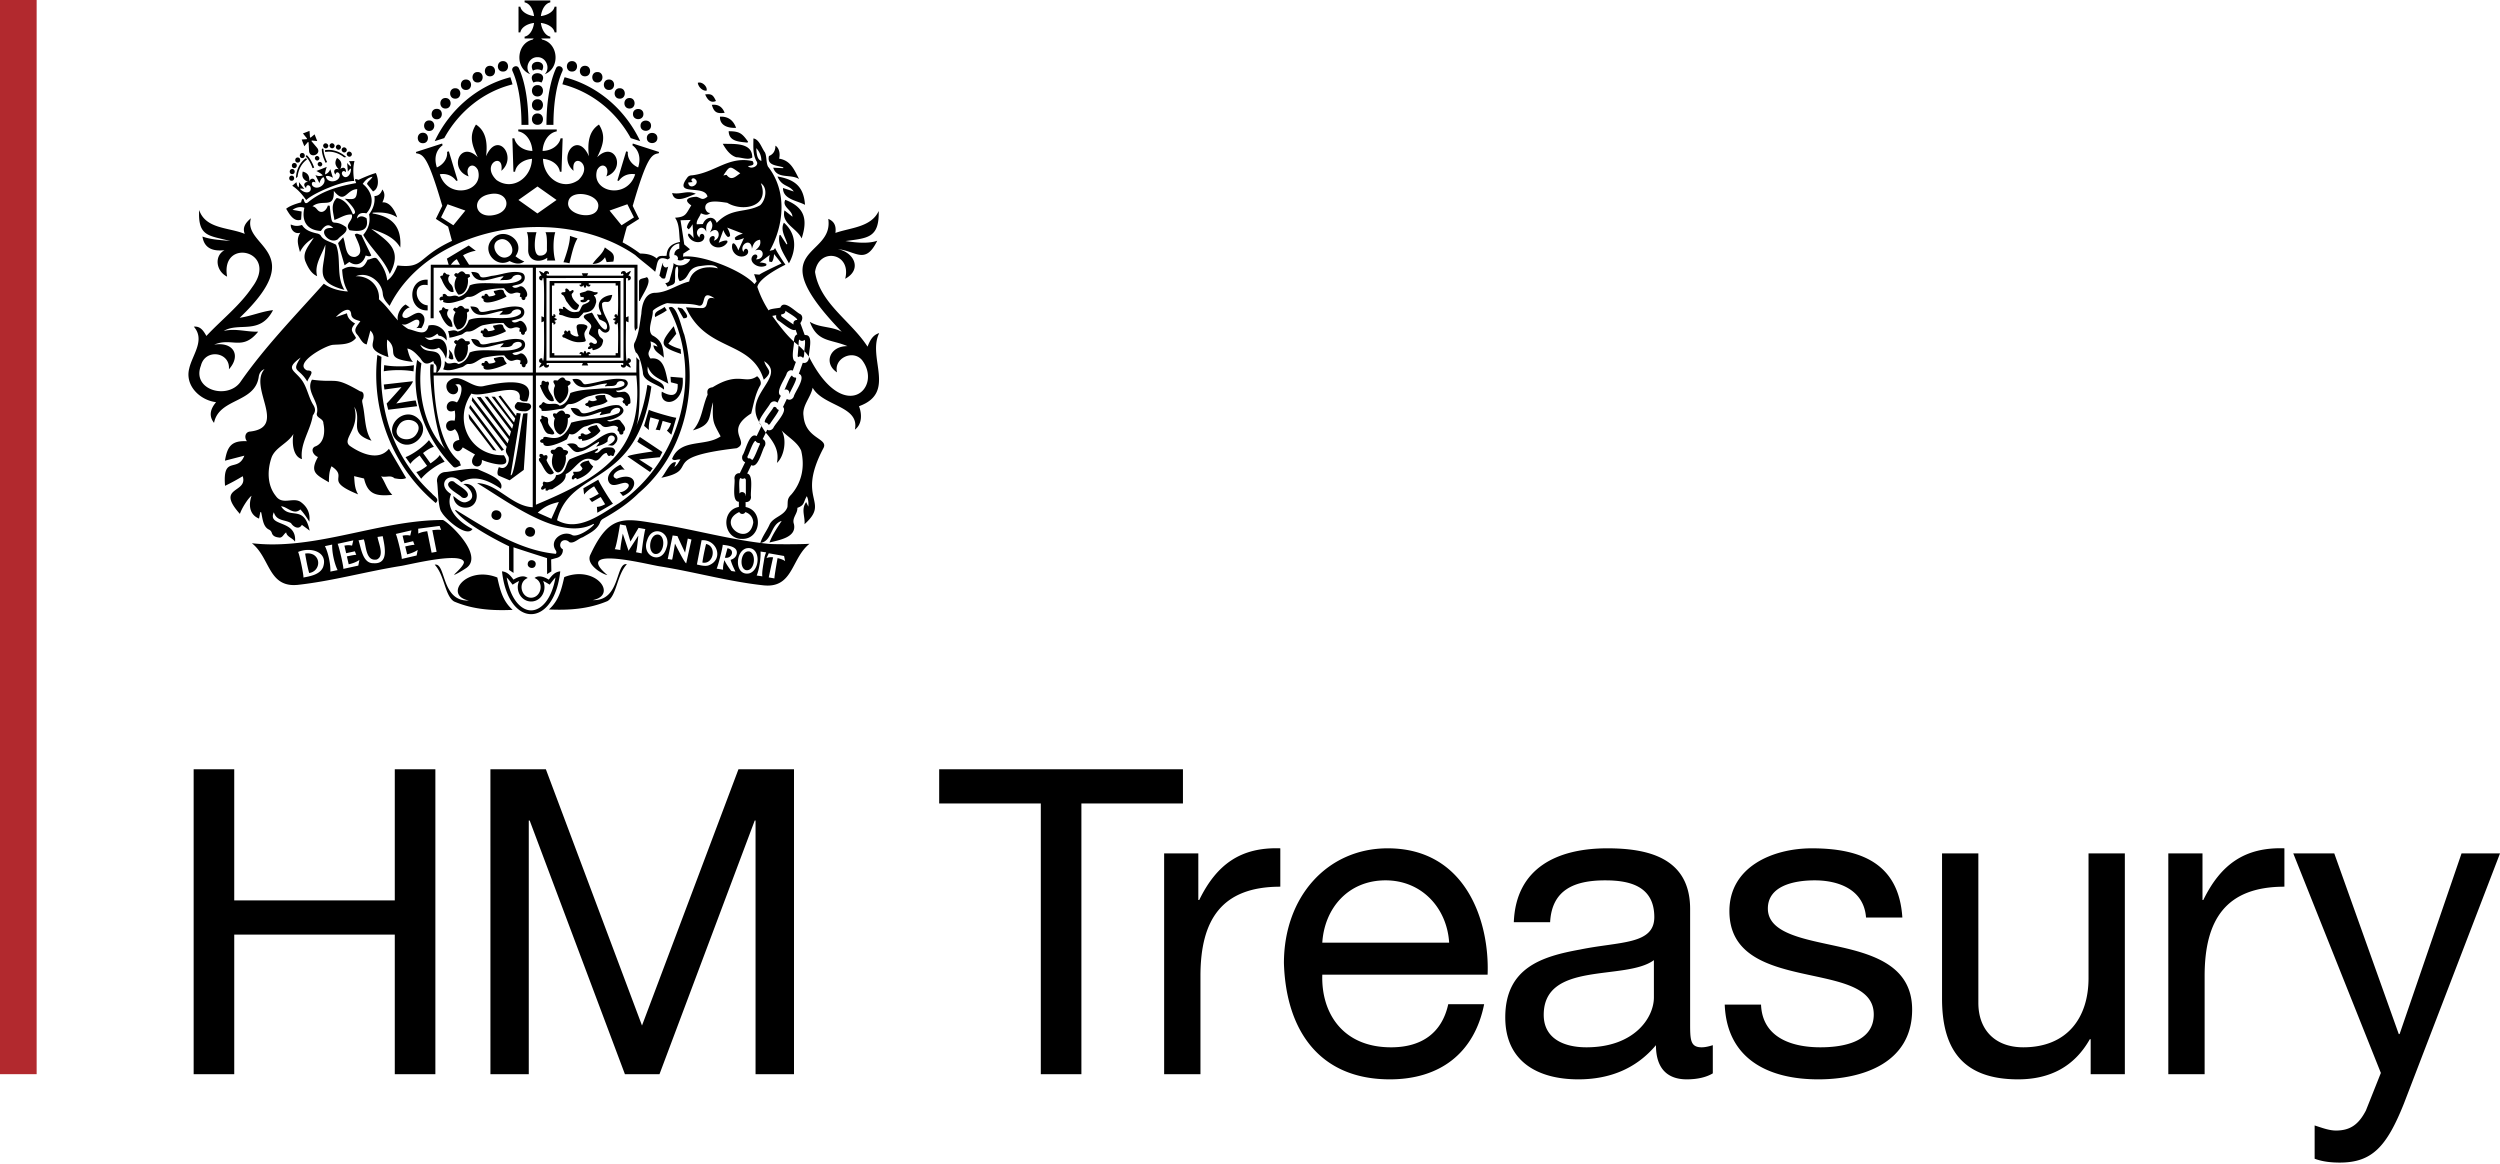 <svg xmlns="http://www.w3.org/2000/svg" width="350" height="163">
  <path fill="#b2292e" d="M0 150.384h5.13V0H0zm0 0"/>
  <path d="M336.542 154.514c-2.393 5.97-4.417 8.247-8.96 8.247-1.197 0-2.393-.115-3.532-.54v-4.659c.955.3 1.979.713 2.99.713 2.094 0 3.222-.954 4.188-2.806l2.093-5.257-12.262-30.735h5.74l9.03 25.294h.115l8.673-25.294H350zm-32.978-35.037h4.785V126h.115c2.45-5.027 5.855-7.42 11.353-7.235v5.372c-8.178 0-11.169 4.612-11.169 12.503v13.745h-5.084zm-6.085 30.907h-4.785v-4.9h-.115c-2.162 3.83-5.567 5.625-10.053 5.625-8.121 0-10.64-4.67-10.64-11.307v-20.325h5.084V140.4c0 3.83 2.393 6.223 6.28 6.223 6.154 0 9.145-4.13 9.145-9.685v-17.46h5.084zm-50.933-9.742c.172 4.543 4.175 5.981 8.305 5.981 3.163 0 7.476-.725 7.476-4.6 0-7.96-20.21-2.577-20.21-14.471 0-6.223 6.097-8.788 11.537-8.788 6.936 0 12.193 2.15 12.676 9.685h-5.084c-.299-3.945-3.888-5.2-7.177-5.2-3.049 0-6.568.83-6.568 3.946 0 3.578 5.383 4.302 10.099 5.372 5.084 1.139 10.1 2.876 10.1 8.788 0 7.42-6.868 9.754-13.148 9.754-6.936 0-12.791-2.818-13.09-10.467zm-15-6.223c-3.945 2.933-15.424.069-15.424 7.66 0 3.348 2.864 4.544 5.97 4.544 6.705 0 9.455-4.13 9.455-6.993zm8.248 15.85c-.897.541-2.151.84-3.646.84-2.635 0-4.314-1.438-4.314-4.785-2.807 3.347-6.568 4.785-10.87 4.785-5.625 0-10.226-2.461-10.226-8.673 0-6.993 5.2-8.546 10.468-9.5 5.555-1.14 10.398-.657 10.398-4.544 0-4.486-3.715-5.142-6.878-5.142-4.302 0-7.466 1.311-7.707 5.855h-5.084c.299-7.65 6.154-10.341 13.09-10.341 5.555 0 11.594 1.254 11.594 8.489v15.896c0 2.393 0 3.474 1.622 3.474.472 0 1.012-.126 1.553-.299zm-36.912-18.3c-.299-4.843-3.83-8.72-8.903-8.72-5.268 0-8.558 3.946-8.857 8.72zm4.9 8.615c-1.369 6.867-6.211 10.525-13.205 10.525-9.869 0-14.539-6.878-14.827-16.264 0-9.33 6.097-16.081 14.528-16.081 10.94 0 14.286 10.226 13.987 17.69h-23.143c-.172 5.384 2.876 10.17 9.628 10.17 4.244 0 7.12-1.98 8.006-6.04zm-44.802-21.107h4.785V126h.126c2.45-5.027 5.855-7.42 11.353-7.235v5.372c-8.19 0-11.18 4.612-11.18 12.503v13.745h-5.084zm-17.266-6.993h-14.228v-4.786h34.128v4.786h-14.217v37.9h-5.683zm-77.055-4.786h7.764l13.458 35.877 13.504-35.877h7.776v42.686h-5.383v-35.508h-.116l-13.331 35.508h-4.843l-13.331-35.508h-.127v35.508H68.66zm-41.547 0h5.682v18.359H55.27v-18.359h5.682v42.686H55.27v-19.542H32.794v19.542h-5.682zm81.748-29.561s-.471 2.622-.437 2.841l-.794-.138c-.011.011.484-2.3.61-2.807a1.724 1.724 0 0 0-.92.092v-.011l.31-.656 2.14.38.15.724c-.185-.172-.76-.368-1.059-.425m-1.875.15c-.08.598-.356 1.828-.253 2.403l-.793-.115c.356-.885.586-2.392.54-3.358l.783.115a3.585 3.585 0 0 0-.276.954m-2.105 1.99c-2.025.391-2.025-3.036-.403-3.508 2.036-.426 2.048 3.048.403 3.508m-1.749-2.691c-.103.39-.39.655-.85.793.206.68.321.898.666 1.622v.023l-.54-.08c-.104-.07-.783-1.012-.99-1.53-.115.426-.23.966-.184 1.346l-.908-.15c.172-.253.885-3.048.85-3.336.795.104 2.198.242 1.956 1.312m-3.922 1.564c-.472.173-1.15-.011-1.645-.115l.656-3.405c2.208-.138 3.128 2.715.989 3.52m-3.14-.287c-.242-.046-1.576-2.761-1.576-2.761s-.322 2.105-.403 2.254l-.61-.092.69-3.3.68.091c0 .08 1.058 2.312 1.058 2.312s.345-1.806.38-1.967l.517.138zm-2.772-2.14c-.725 2.45-3.543 1.104-2.704-1.07.714-2.37 3.532-1.115 2.704 1.07m-2.945-2.634c-.115.115-.54 3.094-.518 3.382l-.805-.161c.15-.253.334-2.324.334-2.324l-1.37 2.128-.804-2.404s-.334 1.726-.345 2.29l-.783-.116c.253-.402.737-3.462.737-3.462l.816.15c.024.16.644 2.242.644 2.242s1.082-1.817 1.14-1.91l.954.173zm19.738 2.105c-1 0-1.944-.012-2.415-.046-5.245-.518-10.433-2.013-15.667-2.841-1.518-.242-2.749-.472-3.819-.472-2.22 0-3.738.966-5.52 4.785-.771 1.45 1.794 2.83 2.357 2.887-2.105-1.782-1.369-2.323.288-2.323 2.289 0 6.338 1.024 7.132 1.116 4.796.77 9.65 2.14 14.527 2.657.173.011.334.023.495.023 3.577 0 3.405-3.911 5.866-5.855-.437.046-1.886.069-3.244.069M92.274 74.87c-1.243-.345-1.726 2.232-.68 2.657 1.278.345 1.738-2.22.68-2.657m9.57 1.887-.357 1.322c1.012.184 1.45-1.161.357-1.322m3.128.46c-1.196-.288-1.587 2.197-.586 2.588 1.219.299 1.587-2.174.586-2.588m-6.119-1.059c-.173.668-.437 1.91-.518 2.6 1.565.322 2.048-2.289.518-2.6m-38.327-1.932.599 3.025-.702.127-.61-3.014c-.425.08-.667.08-1.253.334l-.012-.679 3.002-.391.207.575c-.276-.103-1.23.023-1.23.023m-2.198 3.543-2.082.483c.046-.31-.655-3.232-.84-3.497l2.198-.506-.173.736c-.31-.08-.667-.08-1.07.012l.253 1.058 1.22-.288.195.518c-.242-.035-.966.15-1.3.219l.265 1.104c.586-.138 1.08-.345 1.472-.61h.012zM52.29 78.85c-1.518.046-1.737-2.128-2.093-3.198l.736-.138c.357.932.253 3.106 1.817 2.818 1.128-.506.219-2.3.104-3.163l.725-.103c.276 1.438.92 3.934-1.289 3.784m-2.128.334-2.093.46c.046-.322-.633-3.232-.805-3.509l2.197-.483-.173.737c-.31-.081-.667-.081-1.07 0l.242 1.058 1.22-.265.195.506c-.242-.034-.978.15-1.312.207L48.816 79c.599-.127 1.093-.334 1.484-.599l.012.012zm-3.91.84c.046-1.024-.3-2.646-.76-3.566l1.013-.219c-.046 1.035.299 2.657.759 3.577zm-1.024-.622c-.437 1.024-1.737 1.265-2.75 1.45.058-.323-.563-3.302-.747-3.578 1.748-.747 4.256-.023 3.497 2.128M61.976 72.8c-7.96.011-15.885 3.416-23.845 3.416-.955 0-1.91-.058-2.864-.161 2.461 1.944 2.289 5.855 5.877 5.855.15 0 .323-.012.495-.023 4.866-.53 9.72-1.898 14.516-2.657.828-.127 4.797-1.105 7.12-1.105.84 0 1.461.127 1.645.472.253.449-1.323 1.783-1.334 1.84 0 .012 0 .023.024.023.15 0 1.023-.506 1.679-.943 2.6-1.863-2.841-6.717-3.313-6.717m-18.06 4.877c-.333-.184-.724-.253-1.195-.173.103.713.356 2.025.563 2.715 1.323-.184 1.726-1.84.633-2.542m31.367-5.901c.99-.886 1.68-1.196 2.956-1.495-.345.793-.69 1.553-1.046 2.346l-1.91-.851m-.253-19.198h14.056c1.15 10.755-5.153 14.344-14.056 18.082zm20.762-5.751c-.333-.69-1.08-4.59-2.174-3.738 4.981 9.282 1.657 21.486-6.97 27.364-2.53 1.53-5.67 4.072-8.662 2.381C79.92 65.3 89.18 68.486 91.192 54.12c-.241-.115-.333-.196-.563-.23a24.302 24.302 0 0 1-1.553 5.785c.805-2.14.299-8.834.448-9.202-.08-.115-.172-.15-.448-.483.057.805 0 1.093.012 2.163H75.032V37.487h13.791v8.282c0 .046.057.437.092.575.195-.3.207-.288.334-.391V37.06h-28.94l-.024 7.5h.425v-7.074h13.884v14.666h-13.39c-.034.046.013-.23-.034-.184 0-.046-.092.23-.092.184h-.38c0-.679.013-1.105.013-1.128l-.426-.011c-.31 1.104.61 10.306 2.116 11.917-3.025-2.934-3.968-8.133-3.404-12.055 0 0-.288-.207-.598-.495-.944 5.521 1.138 10.962 5.015 14.919.333.357.701-.034 1.115-.138-.08-.092-.264-.23-.39-.403.149.161.287.3.39.403l-.218-.587c-3.037-2.323-3.532-8.96-3.6-11.997h13.883l-.012 18.439c-2.956-.15-4.957-3.347-7.798-3.382 4.094 2.416 11.583 8.27 16.31 5.705.035.046.035.035.07.092-.496.621-2.255 1.795-3.026 1.496-1.3-.771-3.278.632-2.37 2.07.115.173.184.322.058.54-5.119-.482-9.72-3.53-14.033-6.153-.046.046-.035.046-.08.08 1.656 2.232 7.556 5.015 7.556 5.015v3.313l.622.414V76.62c1.552.529 4.693 1.518 4.693 1.518l.011 2.243.599-.391-.035-1.668.84-.23c.517-.15.862-.656.793-1.196-.241-.127-.425-.38-.345-.737.127-.644.909-.667 1.243-.264.632.276 1.265-.495 1.898-.679.885-.529 1.99-1.012 2.404-2.036a.92.92 0 0 1 .425-.54c1.795-1.013 3.543-2.14 5.004-3.612 6.269-5.303 8.454-14.401 6.372-22.2m-13.17 9.26c-.07-.07-.23 0-.253.045.012.334-.345.242-.46.472.069.138.172.253.322.242.195-.023.184.218.356.23.817-.38 1.795-.288 2.496-.932-.253-.219-.322-.53-.38-.851-.47.034-.93-.035-1.345.195-.046.219.104.334.219.518-.346.15-.645.219-.955.08m-.943-10.685c-.622-.035-1.093-.08-.92.655.034.173.103.713.206.84.046.069.035.138-.023.184-.242.138-1.185-.242-1.082-.564 0-.264-.264-.333-.333-.138-.046.08-.115.08-.207-.023-.173-.253-.414.092-.322.276.046.07-.012.161-.092.173-.265.103-.253.46.115.472.782.368 1.472.736 2.381.61l-.012.01c1.001-.08.483-.275.437-.966-.172-.747 1.105-1.242-.15-1.53m1.888-1.403.333.702s.725.322.817.414c.403.3.334 1.116-.023 1.024-.599-.242-.967-1.093-1.37-1.61-.114-.093-.402-.944-.586-.725-2.473.552.449 1.184-.012 2.105-.08.126-.356.77-.241.862.207.253.667.437.92.76.403.39.034.85-.46.483-.288-.207-.621.092-.334.38.024.057-.172.137-.207.16-.287.403.196.38.449.184.15-.08 0 .345.241.276.449-.092 1.15-.322 1.277-1.023.276-.656-.368-.552-.529-1.116-.161-.23-.173-1.081.173-.77.322.413.77.655 1.173.287.368-.357.023-1.196-.161-1.576-.357-.736-.77-1.46-.736-2.347.494-.598 1.08.46 1.426-1.184-1.162.08-2.312.862-1.737 2.174.357.736.276.678-.414.54m-2.541.506c.138-.138.552-.552.61-.644.034-.092.045-.092.344-.115.806-.115 1.22-.448 1.45-1.323.115-.253-.035-.816-.196-.943-.069-.046-.092-.126-.057-.16.15-.024.471-.139.517-.323-.08-.16-.287-.034-.575-.126-.207-.104-.77-.276-1-.15-.15.196-1.105.219-.932.495.034.103.104.345.104.345l.437.046v.322l-.414.08c-.253.38.62.414.85.115.15-.184.392-.207.38-.011-.115.253-.529.38-.77.494-.368.07-.46.783-.737 1.013-.793.15-1.08.138-1.863-.506-.288-.334-.506-.08-.299.172-.138.046-.863-.356-.54.345l.057.058c-.357.517.172.345.471.506.645.253 1.335.448 2.163.31m-2.22-3.186c.241.138.414.84.552.932.276.356.84 1.311 1.392 1.116v-.023c.16-.058.322-.54.322-.61 0-.011-.092-.103-.196-.184-.517-.449-.828-.897-.84-1.311-.023-.127.288-.31.265-.437-.012-.472-.403.057-.552-.023-.08-.138-.38-.53-.564-.334-.103.058.035.334-.057.403-.035.046-.07.057-.184.057-.426-.011-.483.253-.138.414m-15.77 7.833c-.058-.069-.115-.138-.161-.218-.024.195.08.425.046.621a4.154 4.154 0 0 1-.116.54c.253.242.403.265.668.173-.024-.39-.127-.851-.438-1.116m6.12.978c-.046.242.184.357.219.552-.288.184-.599.196-.91.23-.16-.16-.218-.448-.505-.368-.161.046-.07.207-.196.276-.31-.023-.31-.023-.356.288.091.057.195.126.299.172-.242 1.116 2.795-.034 3.243-.368-.15-.253-.333-.425-.39-.713-.127-.483-1.024-.092-1.404-.069m-5.257-1.91c-.483.886-.345 1.692.23 2.428 1.082.046 1.519-1.427 1.346-2.324.115-.069.219-.15.322-.218a2.273 2.273 0 0 0-.08-.322c-.196-.012-.368-.023-.54-.023-.392-.506-.622-.518-1.093-.07-.311-.114-.311-.114-.53.162.08.172.173.287.345.368m8.823 1.323c-.322.149-.736.287-.99-.093.553-.218 1.231-.16 1.611-.678.276-.334.253-1.024-.288-1.208-1.38-.38-2.84.322-4.244.437-2.634.713-.748-.563-2.841-.54.747 2.128 2.99.759 4.543.598-.103.253-.368.345-.471.575.552-.104 1.276.103 1.69-.322.208-.587 1.6-.656 1.266.138-1.312 1.277-5.418.08-7.247.908-.264.829-.759 1.38-1.553 1.61-.655-.402-.954.058-1.599-.126l-.195-.195a.236.236 0 0 1-.057-.035.25.25 0 0 0-.07-.046v.035a2.6 2.6 0 0 1-.23 1.104c.852.334 1.784-.07 2.623-.3.345-.103.54-.448.909-.448.886.07 1.392-.678 2.162-.885.944-.184 1.898-.334 2.853-.311 1.104 1.507 1.311.219 2.3.736-.034.15-.057.288-.091.449.103.034.184.057.253.08-.092.38.46.598.54.127.012-.058-.012-.138.07-.15.586-.322-.323-1.875-.944-1.46m-9.363-3.82c-.035-.39-.127-.85-.437-1.127-.345-.356-.46-.84-.104-1.219-.173-.172-.414-.034-.587-.264-.218-.253-.345.034-.402.299-.621.092-.265.287-.127.62.207.576.943 1.945 1.657 1.692m5.694-.138c-.058.241.172.356.218.552-.288.184-.61.195-.909.23-.16-.161-.23-.449-.517-.368-.161.034-.07.207-.184.276-.322-.023-.322-.023-.368.287.103.058.195.127.299.184-.242 1.105 2.806-.046 3.255-.38-.15-.252-.345-.425-.403-.712-.126-.483-1.023-.092-1.391-.07m-5.269-1.909c-.494.886-.345 1.691.23 2.439 1.082.034 1.519-1.438 1.346-2.335.115-.08.219-.15.322-.23-.023-.115-.057-.207-.08-.322-.196-.012-.38-.012-.54-.023-.392-.495-.633-.506-1.094-.058-.322-.115-.322-.115-.54.161a.74.74 0 0 0 .356.368m8.834 1.312c-.322.149-.747.299-.989-.081.552-.219 1.23-.161 1.599-.679.288-.345.253-1.023-.276-1.207-1.38-.38-2.853.31-4.256.437-2.634.713-.748-.564-2.841-.552.748 2.139 2.99.759 4.543.61-.103.252-.356.344-.471.563.552-.092 1.288.103 1.69-.322.22-.587 1.611-.656 1.278.15-1.312 1.276-5.43.08-7.259.896-.276.84-.759 1.392-1.552 1.622-.564-.345-.863-.069-1.335-.08.024.15.07.299.104.46.046.15.057.31.069.472.552-.058 1.104-.277 1.633-.415.334-.103.54-.448.909-.448.886.069 1.392-.679 2.162-.886.944-.184 1.898-.333 2.865-.31 1.104 1.506 1.3.218 2.289.736-.024.15-.058.287-.08.437.103.046.172.069.252.092-.092.38.46.598.54.126.013-.057-.023-.138.07-.15.586-.321-.322-1.874-.944-1.471m-9.11-4.13c-.034-.38-.126-.84-.437-1.104-.345-.357-.448-.84-.103-1.22-.173-.16-.403-.022-.576-.264-.218-.253-.356.035-.402.3-.621.091-.265.298-.127.62.207.564.932 1.921 1.645 1.668m5.637-.126c-.046.241.184.345.218.54-.276.184-.587.196-.897.242-.161-.161-.23-.46-.506-.368-.161.034-.07.207-.184.264-.322-.023-.322-.023-.368.3.103.045.195.114.287.16-.23 1.116 2.784-.034 3.232-.368-.15-.241-.333-.414-.39-.701-.127-.484-1.013-.092-1.392-.07m-5.223-1.897c-.471.885-.333 1.679.242 2.415 1.058.035 1.495-1.426 1.323-2.312.115-.069.218-.15.333-.218-.034-.115-.057-.219-.092-.322-.195-.012-.368-.023-.54-.023-.38-.495-.621-.507-1.082-.058-.31-.126-.31-.126-.529.161.08.15.184.276.345.357m-2.254 3.232c.138.011.264-.15.402-.012-.011.07-.023.138-.034.219.863.38 1.806-.046 2.657-.276.334-.104.53-.449.909-.437.874.057 1.38-.679 2.128-.886.943-.184 1.886-.334 2.84-.31 1.105 1.495 1.3.218 2.29.724-.035.15-.057.288-.092.449.104.034.184.057.253.08-.092.38.46.598.54.127.012-.058-.023-.138.058-.138.587-.322-.31-1.875-.932-1.461-.31.138-.736.288-.977-.08.54-.23 1.219-.173 1.587-.68.276-.344.253-1.023-.276-1.195-1.38-.392-2.83.31-4.221.437-2.612.701-.748-.564-2.819-.552.748 2.116 2.968.759 4.52.598-.114.253-.367.345-.47.575.54-.115 1.265.092 1.667-.334.219-.575 1.6-.644 1.265.15-1.3 1.265-5.383.08-7.2.897-.265.828-.748 1.38-1.541 1.599-.656-.403-.944.057-1.588-.115-.184-.207-.368-.426-.655-.207.011.08.011.184.011.299-.31-.092-.655.333-.322.529m13.987 16.932c.368.552.46 1.426 1.081 1.737.276 0 .702.253.874-.07-.184-.655-.989-1.035-.874-1.782.035-.173-.034-.345-.172-.495-.31.092-.967-.621-.725.219-.196.069-.31.207-.184.39m1.886-2.875c-.046-.851-1.023-1.392-.724-2.243a.365.365 0 0 0-.104-.472c-.288.08-.288.08-.506-.057-.368-.184-.414.218-.391.483l-.23.115c.253.725 1.012 2.542 1.955 2.174m.012 10.088c-.322-.61-.817-1.174-1.047-1.818.288-.39.161-.897-.368-.575-.126-.264-.322-.31-.563-.241-.07.16-.104.333.08.46.012.011-.012.046-.012.08a.666.666 0 0 0-.16.058c-.139.333.195.529.321.793.357.576.897 1.967 1.749 1.243m3.589-5.153c-.196 0-.242.253-.104.38.138.149.276-.012.437.034 0 .08 0 .16.012.23.84.046 2.128-.713 2.577-1.392-.184-.276-.357-.54-.53-.817-.46.15-.977.138-1.253.552.16.173.31.334.46.506-.3.162-.667.46-1 .185-.139-.127-.518-.07-.426.172.011.035-.012.08-.012.127-.058.011-.104.011-.161.023m1.288 3.416c-.471.115-.932.15-1.22.621.116.161.23.31.346.472-.218.575-.794.471-1.323.494.046.184.08.288.104.403-.219.126-.31.322-.265.61.058.022.139.045.207.068.15-.184.415-.38.472-.034.978-.31 1.84-.909 2.3-1.806-.275-.219-.506-.472-.62-.828m3.576-3.842c-1.575-.53-4.06 2.899-5.107 1.886-.253-.552-1.035-.494-1.53-.333.599.414.92 1.357 1.818 1.047 1.012-.196 1.817-1.013 2.692-1.392.023.299-.276.425-.403.701.598-.184 1.139-.356 1.587-.736-.08-1.656 2.3-.494.024.53.402 0 .679.183.955-.15.529-.46.552-1.139-.035-1.553m-6.315-2.6c-.161-.092-.357-.103-.541-.08-.288-.77-.828-.483-1.254-.023-.644-.253-.552.322-.207.633-.322.782-.103 1.955.736 2.289.875-.369 1.116-1.438 1.07-2.3.276-.047.495-.346.196-.519m-2.278 7.362c.828 1.99 2.082-.54 1.771-1.61.564-.472.415-.748-.287-.806-.242-.517-.76-.575-1.128-.126-.126.161-.322.103-.483.115-.356.173-.16.552.15.644-.173.598-.253 1.196-.024 1.783m.22-11.215c-.276.794.011 1.863.759 2.3.85-.379 1.391-1.495 1.092-2.426.207-.173.46-.254.38-.541-.127-.322-.633-.08-.77-.46-.311-.437-.737-.08-1.001.207-.196.023-.392-.07-.564.023-.196.333.322.54.104.897m7.97 8.477c-1.76-.23-1.495.99-2.357.702.15-.195.586-.299.448-.587-1.288.564-2.657.967-3.945 1.542-.644.701-.437 2.082-1.91 2.208-.057.725-1.07 1.208-1.69.886-.253.242-.138.299-.104.518-.219.195-.506.632-.046.632.15-.034.253-.241.403-.172-.012.092-.012.184-.024.287.115 0 .276.035.322-.011.207-.253.495-.046.725-.242.759-.517 1.84-.989 1.783-2.047 1.334-.587 2.116-2.75 3.853-1.99.863.471 1.104-.932 1.875-.966.218.517.322.471.598.31.483.368.403-.218.598-.494.024-.265-.253-.576-.529-.576m-9.926-5.486c.173.057.115.253.184.356.886.058 1.783-.172 2.669-.287.678 0 .644-.587 1.138-.667 1.185.057 1.921-.99 3.026-1.15.897-.254 2.105-.587 2.887.045.195.207.471.242.759.196.368-.07.817-.15 1.012.287-.057.07-.127.138-.207.23.035.081.08.173.127.265.184-.011.207.138.287.265.104.16.334.16.368-.012.046-.207.265-.103.334-.287.035-.541-.08-1.22-.633-1.496-.264-.241-1.322.265-1.357-.253.794.173 2.312-.851 1.265-1.518-1.76-.414-3.703.437-5.486.644-.702.15-.357-.99-1.91-.69 1.001 2.093 3.163.61 4.843.598 0 .184-.322.172-.242.414.483-.161 1.312.104 1.6-.38.149-.598 1.391-.46 1.023.23-.932.599-2.335.323-3.428.45-1.346.114-2.818.137-4.083.609-.242.793-.598 1.587-1.496 1.783-.632-.622-1.54.103-2.22-.518-.218.046-.264.184-.356.345-.334.127-.437.322-.104.54m9.317 1.669c1.024-.023 3.416-1.162 1.68-2.094-.967-.161-1.945.31-2.876.53-3.762 1.495-1.553-.334-3.9-.139.794 2.002 2.784.966 4.28.506.045.219-.23.276-.196.495.506-.104.989-.207 1.46-.3.208-.988 1.99-.988 1.174-.01-2.06.897-4.498.724-6.649 1.345-1.449 3.773-3.956 1.196-3.922 2.29-.575.045-.564.586.012.54.012 1.104 2.795-.173 3.313-.506.126-.265.241-.506.356-.76.84.415 1.438-.805 2.174-1.023.725-.138 1.68-.863 2.3-.196.69.76 1.726-.402 2.336.368-.23.598.08.334.172.713-.012.334.552.323.564-.011 0-.15.012-.242.16-.3.311-.47-.344-.988-.574-1.38-.506-.494-1.358.438-1.864-.068M46.746 20.647c-.31.345-.828-.16-.506-.483.31-.334.828.161.506.483m-.954 2.036-.207.115c-.196-.414-.53-1.196-.53-1.875-.011-.15.23-.172.23-.011.012.471.185 1.104.507 1.771m2.691-.69-.31.034c-.771-.62-1.737-.908-2.646-.747l-.034-.253c1.046-.173 2.14.195 2.99.966m-.85-1.139c-.312.334-.83-.172-.507-.494.31-.334.828.16.506.494m-1.771-.195c-.322.345-.84-.161-.518-.484.31-.333.84.162.518.484m3.3 1.173c-.31.333-.839-.173-.517-.495.31-.333.84.161.518.495m-.713-.598c-.322.333-.84-.161-.518-.495.31-.333.84.161.518.495m-6.775 1.53c.471.011.471-.714.012-.714-.46-.011-.472.714-.012.714m2.082.782.23-.08c-.15-.426-.483-1.197-.967-1.68-.103-.115-.275.046-.172.16.333.334.656.898.909 1.6m-2.324 1.392.23-.196c.104-.99.564-1.875 1.323-2.416-.057-.08-.104-.138-.15-.195-.862.621-1.368 1.656-1.403 2.807m40.892 13.987h4.969v11.571h-10.79V38.925Zm6.004 11.571c0-.23-.241-.39-.46-.322v.058c-.391 1.771-.196-5.522-.23-5.257l.357.15v-.852l-.357.15V39.05c.046-.276.472-.046.241.127v.057c.495.15.633-.644.104-.644l.334-.575-.08-.08s-.587.333-.599.322c0-.484-.84-.369-.678.115h.045c.184-.219.438.16.15.218h-4.958l.15-.333h-.897l.15.333h-4.947c-.299-.046-.057-.449.138-.218h.046c.161-.484-.678-.599-.678-.115-.012.011-.598-.323-.598-.323l-.08.081.332.575c-.529 0-.39.794.104.644v-.057c.391-1.76.207 5.498.241 5.245l-.356-.15v.852l.356-.15c-.034-.127.15 6.982-.241 5.257v-.058c-.495-.15-.644.644-.104.644l-.333.575.08.081c0-.012.587-.334.598-.322 0 .495.84.368.679-.104h-.046c-.08.115-.288.046-.288-.092 0-.069.07-.126.138-.138h4.97l-.162.345h.898l-.15-.345h4.946c.08.012.138.07.138.138.012.138-.195.207-.276.092h-.057c-.15.472.679.587.69.104 0-.012.587.322.598.322l.08-.08-.333-.576c.196 0 .345-.138.345-.322m-11.054-5.314v.104c.012-.207.334-.058.184.08l.046.058c.322.034.38-.46.046-.472v-.011l.391-.173v-.127l-.391-.172v-.012c.334-.011.276-.506-.046-.471l-.046.057c.161.138-.172.276-.184.08 0 .012-.012.104 0 .116V39.97h.334v-.322h3.68c.208.035.035.322-.103.173l-.046.046c-.046.322.506.345.506.023l.184.391h.138l.184-.391c0 .322.54.299.506-.023l-.057-.046c-.127.15-.299-.127-.104-.173h3.693v.322h.333c-.034-.069.138 5.246-.172 4.072l-.058-.057c-.322-.035-.368.46-.046.471v.012l-.39.172v.127l.39.172v.012c-.322.011-.276.506.046.472l.058-.058c.31-1.208.138 4.233.172 4.072h-.333v.322h-3.681c-.207-.023-.046-.322.092-.173l.057-.046c.035-.31-.494-.345-.506-.034h-.012l-.184-.38h-.126l-.184.38c-.024-.31-.541-.276-.507.034l.046.046c.138-.149.31.15.104.173h-3.68v-.322h-.334zm5.107-5.533v.012zm4.141 4.59zm-5.13 5.521zM86.19 50.082h.678V39.34h-9.926v10.743zm-6.465-13.228c.242-.978.587-2.645 1.127-3.474l-1.058-.356c.012 1.047-.552 2.691-.909 3.692.415.046.415.046.84.138m-5.774-1.967c-.012-.655.08-1.817-.196-2.38h1.358c-.219.609-.61 3.427.552 3.277.46.012.92-.31.909-.793-.024-.667.08-1.91-.208-2.485h1.37c-.323 1.058-.323 2.91 0 3.969h-1.162c.034-.08.045-.219.045-.391-1.184.84-2.772.414-2.668-1.197m-2.91 1.093c1.541-.598.207-2.98-1.15-2.416-1.519.576-.219 2.98 1.15 2.416m2.346.61v.023c-.61.483-1.392.287-2.047-.07-1.91 1.07-3.969-1.437-2.439-3.048 1.61-1.92 4.808.265 3.267 2.381.506.38.909.622 1.22.714m-8.961.529h1.277c-.484-.76-.875-1.38-.875-1.38.437-.254 1.38-.633 1.795-.61l-1.001-.76-3.06 1.841.345 1.173.024.012c.253-.495.621-.886 1.024-1.116.092.173.264.472.471.84m-4.555 5.625c-1.84-.115-2.232-3.29 0-2.819v-.77c-2.887-.173-2.841 4.405 0 4.302zm-.817 1.207c-.656-.517-1.507.414-2.174.564-1.15.069-.241-1.369.46-1.46v-.024l-.552-.402c-1.035.529-1.829 2.772-.15 2.818.357.023 1.266-.61 1.565-.679.794-.15.54.909.069 1.162.23-.012.471-.046.701.023.438-.621.714-1.519.08-2.002m24.57 27.836 2.198-1.276c-.276-.219-1.99-3.014-2.06-3.359l-2.093 1.208.104.862h.012c.333-.414.793-.793 1.391-1.138l.656 1.058c-.345.184-1.07.621-1.346.667l.39.472 1.22-.702.621 1.012c-.414.23-.793.357-1.15.368zm8.743-7.764.368-.736-3.164-2.116-.345.655c.115.161 2.186 1.38 2.186 1.38s-3.405.45-3.566.702l3.163 2.174.368-.529c-.15-.103-1.898-1.23-1.898-1.23s2.795-.323 2.888-.3m1.621-3.163.69-2.381c-.345.023-3.554-.909-3.841-1.116l-.667 2.255.667.575.011-.012c-.045-.517.024-1.104.219-1.748l1.22.345c-.127.357-.346 1.162-.507 1.369l.61.092.38-1.311 1.173.333c-.139.437-.334.782-.576 1.024zm-6.775 8.581c2.473-1.081 1.921-3.543-.874-2.416-1.173-.333.31-1.518 1.093-1.253l.012-.023-.587-.69c-.874.379-2.278 1.564-1.53 2.565.518.655 1.553-.046 2.243-.035 1.127.207-.092 1.38-.794 1.311l-.011.012m-28.872-16.92.058-.863c-1.15.218-3.014.218-4.164-.012l-.058.863c1.162-.218 3.014-.218 4.164.012m.391 14.09.68.943c.724-.897 2.22-1.978 3.289-2.38l-.69-.944c-.253.437-.84.851-1.289 1.173l-1.046-1.449c.437-.333 1.023-.748 1.518-.863l-.69-.943c-.725.886-2.209 1.967-3.278 2.381l.678.943c.265-.437.84-.85 1.289-1.173l1.046 1.45c-.437.333-1.023.747-1.507.862M55.8 59.583c.851-1.553 3.704-.632 2.53 1.139-.885 1.507-3.692.656-2.53-1.139m-.23 2.082c1.944 1.875 5.027-1.116 3.002-3.036-1.955-1.898-5.073 1.115-3.002 3.036M54.13 56.49l.219.874 4.048-.494-.195-.794c-.207-.046-2.726.414-2.726.414s2.392-2.784 2.323-3.117l-4.072.46.092.702c.196-.023 2.393-.334 2.393-.334s-1.99 2.243-2.082 2.29m52.222 5.796c-.116.127-.84 2.186-1.082 2.105a.49.49 0 0 0-.506-.218c-.115-.046-.15-.196-.092-.334.138-.138.806-2.243 1.128-2.105.08.196.322.322.529.276a.265.265 0 0 1 .023.276m-1.967 7.178c.07-.518-.598-.794-.874-.357.07-.195-.184-2.174.184-2.174.15.115.357.138.518.023.115.012.207.127.207.265v2.128c0 .046-.012.08-.035.115m1.07 3.715c-.632 3.624-5.291.035-1.955-1.495.15.345.678.368.84.011a1.546 1.546 0 0 1 1.115 1.484m.472-12.123c-1.012-.645-1.576 2.174-1.956 2.657-.184.414-.023.862.357.989l-.76 1.553c-.402-.058-.747.241-.747.713.15.61-.448 3.244.621 3.278v.725c-2.588.46-2.208 4.532.46 4.474 2.634.058 3.049-3.968.483-4.463v-.701c.403.057.76-.242.76-.714-.138-.586.402-3.128-.541-3.266l.575-1.185c.966.53 1.53-2.22 1.898-2.68.173-.391.046-.828-.299-.966l.437-.898c-.127-.16-.368-.529-.61-.931zm.609-1.53c-.08-.138-.161-.276-.23-.403.023.161.103.31.23.403M74.767 3.209c-.127 1.012-.656 1.795-1.323 1.921v.253h1.288a1.069 1.069 0 0 0-.161.161c-2.289.518-2.53 4.015-.334 4.843-.862-.828-.195-2.416 1.013-2.381 1.207-.035 1.863 1.553 1.012 2.38 2.185-.827 1.955-4.324-.345-4.842a1.066 1.066 0 0 0-.161-.16h1.288V5.13c-.656-.126-1.185-.909-1.323-1.92 1.024.126 1.806.655 1.921 1.322h.265v-3.6h-.265c-.115.655-.897 1.184-1.92 1.323.137-1.024.666-1.806 1.322-1.921V.069h-3.6v.265c.667.115 1.196.897 1.322 1.92-1.012-.138-1.794-.667-1.92-1.322h-.253v3.6h.253c.126-.667.908-1.196 1.92-1.323m1.116 6.683c.875-1.645-2.15-1.645-1.265 0 .368-.23.897-.23 1.265 0m-1.196 1.668a1.267 1.267 0 0 1 1.116 0c1.139-1.748-2.255-1.748-1.116 0m.564 1.944c1.023.011 1.023-1.61 0-1.587-1.036-.023-1.036 1.599 0 1.587m0 1.978c1.023.023 1.023-1.598 0-1.587-1.036-.011-1.036 1.61 0 1.587m0 1.99c1.023.023 1.023-1.598 0-1.587-1.036-.011-1.036 1.61 0 1.587m-2.243.012h.977c0-1.875-.172-5.383-1.345-7.937-.253-.575-1.15-.16-.886.414.805 1.76 1.254 4.44 1.254 7.523m3.496 0h.978c0-3.083.449-5.763 1.254-7.523.276-.575-.633-1-.886-.414-1.161 2.554-1.346 6.062-1.346 7.937m-7.913-6.798c.954.011.954-1.484 0-1.472-.944-.012-.944 1.483 0 1.472m-6.223 4.509c.955.011.955-1.484 0-1.472-.955-.012-.955 1.483 0 1.472m8.052-5.176c.943.023.943-1.473 0-1.461-.955-.012-.955 1.484 0 1.46m-10.33 8.317c.944.012.944-1.484 0-1.472-.954-.012-.954 1.484 0 1.472m1.059-1.633c.943.011.943-1.484 0-1.461-.955-.023-.955 1.472 0 1.46m5.716-5.152c.944.011.944-1.484 0-1.461-.954-.023-.954 1.472 0 1.46m-7.66 8.5c.943.024.943-1.471 0-1.46-.955-.011-.955 1.484 0 1.46m4.532-6.233c.943.011.943-1.473 0-1.461-.955-.012-.955 1.472 0 1.46m1.495-1.219c.955.012.955-1.472 0-1.46-.943-.012-.943 1.472 0 1.46m23.385 3.37c-.012.955 1.472.955 1.46 0 .012-.943-1.472-.943-1.46 0m-.483-.77c.943.011.943-1.484 0-1.472-.955-.012-.955 1.483 0 1.472m1.54 2.404c-.01.955 1.485.955 1.473 0 .012-.955-1.484-.955-1.472 0m.886 1.725c-.012.943 1.483.943 1.472 0 .012-.954-1.484-.954-1.472 0m-3.796-5.51c.943.012.943-1.472 0-1.46-.955-.012-.955 1.472 0 1.46m-3.129-2.265c.943.011.943-1.484 0-1.461-.955-.023-.955 1.472 0 1.46m-3.554-1.53c.943.024.943-1.472 0-1.46-.955-.012-.955 1.484 0 1.46m1.817.668c.955.011.955-1.484 0-1.472-.955-.012-.955 1.483 0 1.472m3.359 1.91c.955.01.955-1.473 0-1.462-.955-.011-.955 1.473 0 1.461M60.86 19.761l1.334-.425c2.06-3.739 5.499-6.51 9.559-7.523a14.94 14.94 0 0 0-.3-1c-4.635 1.196-8.488 4.52-10.593 8.948m27.445-.425 1.323.425c-2.094-4.428-5.947-7.752-10.582-8.949-.116.311-.219.645-.311.99 4.072 1.035 7.5 3.795 9.57 7.534m-26.49 52.348c.517.978 3.52 3.646 4.336 2.381-1.472-.736-3.957-2.577-3.002-4.9-2.162-1.323-.253-3.44 1.426-1.645 1.795-1.104 3.785-.31 5.545.909.644-1.37-2.439-2.312-3.164-2.715-.908-.31-3.761.334-4.716.38a1.216 1.216 0 0 0-1.058 1.322c.138.69.127 3.716.633 4.268m3.324-.61c2.335.012 2.024-3.704-.276-3.3 1.07.574 2.002 2.093.334 2.541-.621.127-1.266-.54-1.726-.874a1.67 1.67 0 0 0 1.668 1.633m.265-1.541c.598-.725-1.507-1.68-1.818-2.082-.253-.15-.575-.115-.736.104-.61.69 1.472 1.656 1.76 2.035.253.196.61.173.794-.057m13.032 10.456c-.794.08-1.196.62-1.61 1.162-.368-.23-.863-.46-1.312-.46-.241 0-.483.068-.678.23 1.438.575.92 2.749-.483 2.76-1.404-.011-1.921-2.185-.472-2.76a1.077 1.077 0 0 0-.679-.23c-.46 0-.943.23-1.311.46-.414-.541-.817-1.082-1.61-1.162.437 4.003 2.254 5.993 4.072 5.993 1.828 0 3.646-1.99 4.083-5.993m-.667.862c-.564 3.175-2.07 4.602-3.416 4.602-1.335 0-2.853-1.427-3.417-4.602.173.162.345.369.53.622l.299.38.414-.254c.172-.103.345-.195.506-.253-.184.357-.242.794-.161 1.242.184.955.931 1.622 1.84 1.622.897 0 1.645-.667 1.829-1.622.08-.448.024-.885-.161-1.242.161.058.333.15.506.253l.414.253.288-.38c.195-.252.356-.46.529-.62m-7.592-8.593c.184-.874-1.196-1.162-1.357-.276-.196.874 1.185 1.162 1.357.276m4.716 2.347c.196-.875-1.185-1.162-1.357-.276-.184.874 1.196 1.161 1.357.276m-1 4.256c-.15.701.966.931 1.092.218.161-.702-.954-.932-1.093-.218m.162-22.384c-.53-.046-1.082-.15-1.588-.196-1 .863.115 1.357.863 1.288.644.173 1.495-.667.725-1.092m-8.248 2.335c1.093 1.38 2.163 2.795 3.232 4.198.15.012.449.08.449.08l-3.853-5.13s-.07.53.172.852m4.74 4.152-4.728-6.269s-.092.288-.127.426c.345.46 4.532 6.004 4.532 6.004zm-.46 2.52c-.081-.035-.162-.047-.254-.081-.126.345-.333.966-.023 1.184l1.541.656 1.978-1.46.53-7.938-.587.046c-.15.012-1.23 9.168-1.783 8.627.104-.598 1.415-8.627 1.415-8.627s-.391-.057-.575-.08l-.08.425-2.175-2.864-.287.127 2.335 3.083-.15.54c-.218-.138-2.473-3.267-2.692-3.566l-.46-.034 3.037 3.968-.16.53-3.405-4.475-.437-.012 3.68 4.866-.195.69-4.05-5.498-.528.011 4.474 5.913-.16.552-4.947-6.465-.08.495s4.6 6.05 4.888 6.453c-.241.736-.057.805.265 1.426.172.679-.3 1.76-1.116 1.507m-5.303-2.853c.541.322 1.162.68 1.726 1.001-1.38 1.668 1.081 2.381.954.76.92.39 4.532 1.506 3.083-.656-4.75.15-7.166-4.831-4.543-8.639 1.598.725 7.212-2.001 6.752.77.287.311.368.346 1.035.334 1.633-3.726-3.969-2.61-5.97-2.173-1.794.529-3.44-2.094-5.015-.656-.633.552-.23 1.794.633 1.829.759.023.966-1.012.299-1.346 1.472-.495.759 1.875.23 2.485-1.691-.875-1.979 1.851-.3 1.138.07.483.092.966-.023 1.427-1.829-.392-1.334 2.231.034 1.173.391.38.575.966.621 1.518-1.828.265-.368 2.611.484 1.035M45.516 24.42c-.024-.357.23-1.058.23-1.058-.357.15-1.093.437-1.45.575 0 0 .667.333.897.61-.31.114-.61.16-1.035-.035l.564 1.127c.127-.494.38-.793.575-.828.621.943-.909 1.978-1.564 1.173-.196-.345.034-.701.425-.425-.057-.69-.667-.69-.85-.173.023-.725-.162-1.15-.921-1.369-.184.725.046 1.15.759 1.461-.403-.057-.84.345-.288.851 0-.46.38-.506.587-.195.322.828-.656 1.15-1.46.299.172-.058.367-.035.62.023l-.759-.966c.035.333.012.586-.057.736-.173-.184-.219-.357-.288-.725l-.587.506c.553.357 1.185.909 1.956 2.002 1.012-1.001 5.13-2.715 6.717-2.669-.195-1.323-.126-2.162.046-2.795l-.782.023c.207.322.276.483.288.736-.15-.069-.334-.23-.54-.506l.103 1.23c.15-.218.264-.367.437-.436 0 1.161-.932 1.61-1.265.782-.07-.368.241-.587.552-.265.057-.747-.53-.736-.794-.414.31-.724.184-1.196-.449-1.587-.402.679-.23 1.116.276 1.622-.494-.253-.931.172-.494.713.092-.472.506-.368.598.011.08 1.047-1.749 1.335-1.944.23.161-.103.552-.069.99.207l-.369-1.207c-.173.437-.426.61-.725.736m-4.313-.886c.46.012.472-.713.012-.713-.46-.011-.472.713-.012.713m1.116-1.403c.46.011.472-.713 0-.713-.449-.012-.46.713 0 .713m-1.484 3.175c.46.011.472-.714 0-.714-.449-.011-.46.714 0 .714m.069-.932c.472.011.472-.713.012-.713-.46 0-.472.713-.012.713m2.047-4.9v.011l-.713.046.368.944.506-.599a.235.235 0 0 0 .092.046l.07 1.254c.137 1.093 1.805.426 1.138-.46l-.805-.955c.012-.023.034-.057.034-.092l.77.08-.367-.942-.552.46a.184.184 0 0 0-.092-.035l-.07-.908c-.23.092-.69.276-.92.356l.576.713a.467.467 0 0 0-.035.08m2.07 3.74c.3-.288-.16-.737-.448-.46-.299.287.15.747.449.46m-.403-.829c.3-.288-.15-.736-.437-.46-.299.287.15.748.437.46m54.304-9.697c.161-.563-.656-1.322-1.23-1.092.08.632.735 1.184 1.23 1.092m-7.19 31.701c.553-.322 1.128-.563 1.623-.954-.116-.173-.196-.288-.322-.472-.484.46-1.6.61-1.3 1.426m3.128-1.253.817 1.426c1.093 0 .173-.909-.08-1.288-.138-.15-.437-.161-.667-.23-.024.034-.046.069-.07.092m5.372-28.998c-.414-.898-.632-1.013-1.507-.92.357.885.886 1.219 1.507.92m-.575.54c.3 1.047.713 1.266 1.794 1.116-.345-.863-.908-1.208-1.794-1.116m-2.243 12.458c-1.173-.553-2.128.15-3.313-.115.334 1.644 2.29.448 3.313.115m3.382-10.801c-.058 1.035.816 1.633 2.254 1.564-.38-1.058-1.115-1.622-2.254-1.564m3.842 3.634c.034-.034.057-.08.092-.126-.852-1.208-1.22-1.46-2.715-1.472.024 1.472 1.553 1.472 2.623 1.598M89.57 42.145c.288-.793 1.806-2.737.99-3.347-.38.219-1.162.127-1.093.713v2.6l.103.034m-4.635-5.452c.345-.023.632-.046.931-.069.323-1.208-.356-1.334-1.184-1.99-.334 1-1.208 1.484-1.714 2.324.817-.046 1.277-.31 1.737-.943.08.241.16.46.23.678m9.386 8.972c-2.025 2.473-2.036 2.83 1.035 3.888-.034-.288-.046-.46-.069-.679-.598-.172-1.196-.39-1.725-.759.39-.471.747-.92 1.116-1.38-.104-.322-.219-.644-.357-1.07m1.254 7.224c-.564-.046-1.093-.092-1.703-.138.024.31.035.529.058.77.345.092.632.161.943.242.092 1.783-.886 1.817-2.22 1.07-.391 2.254 3.255 2.036 2.922-1.944m7.51-30.873c.69 0 1.669.437 2.232.034.024-2.162-2.622-1.875-4.13-1.92.45.805 1.025 1.61 1.899 1.886m5.763 2.691c.62 1.484 1.621 1.128 2.277 2.105-.552-.184-1.024-.333-1.507-.494-.023 1.587 1.979 1.76 3.083 2.358-.184-2.565-1.426-3.543-3.853-3.969m.402 8.179c-.034.011-.069.011-.115.023-.334 1.45.679 2.726 1.311 3.957 1.093-1.944 1.059-4.164-.701-5.694-.541 1.024.207 2.013.483 2.99a.785.785 0 0 1-.115.047c-.288-.437-.576-.875-.863-1.323m.414-9.455a.4.4 0 0 1-.023.115l-1.392-.07c.517 1.646 2.427.84 3.623 1.588-.69-1.311-1.185-2.6-2.795-2.853.184-.782-.034-1.518-.518-1.817 0 .69-.276 1.196-.908 1.45-.31 1.368 1.115 1.288 2.013 1.587M49.714 35.969c-1.45.092-1.242-1.737-1.668-2.75-.264.3-.483.541-.713.817.299 1.012.598 2.025.909 3.106.253-.173.448-.322.667-.472 1.012.713 1.944.219 2.277-.897.3.069.575.207.794-.012-.483-.977-.943-1.932-1.403-2.898-.288.069-.564-.345-.91-.023.323.909 1.52 2.714.047 3.129m60.227-7.995c-.517 1.001.99 1.415 1.001 2.37a37.569 37.569 0 0 0-1.116-.886c-.471 1.863 1.726 2.462 2.404 3.922.886-2.714.403-4.359-2.289-5.406M60.998 70.42c.621-.575-.219-.909-.552-1.346-5.475-5.107-7.523-11.733-7.04-19.106-.126-.069-.299-.15-.575-.276-.909 7.799 2.094 15.69 8.167 20.728m-18.243-33.83c.333.806.828 1.738 1.645 2.071-.426-1.587.655-2.968 1.15-4.405.012 3.312-1.875 5.107 2.669 6.326-1.208-1.955-.403-4.313-1.174-6.315-.724-.425-1.552-.529-2.047-1.139-.138-.287-.38-.402-.644-.448-.851-.196-1.645-.472-2.07-1.185-.622.196-1.001.173-1.577-.069-.045.702.553 1.415 1.346 1.15-.632.932-.287 1.76-.057 2.715.46-.955 1.15-1.53 1.932-2.013-.598 1.012-1.656 2.036-1.173 3.313m8.914-6.58c.219 1.104-.092 2.013-.816 2.876 1.081 1.932 2.91 3.393 3.715 5.475 1.806-3.359-.127-4.486-2.6-6.326 1.588.563 3.187 1.104 4.072 2.622.196-2.887-1.08-4.325-3.888-4.773a.4.4 0 0 0 .024-.115c1.173-.058 2.335-.046 3.428.667-.288-.897-1.012-2.22-2.07-2.105.379-.794.367-1.323-.012-1.806-.184.564-.53.909-1.105.92.127 1-.207 1.829-.747 2.565m-9.513.736c.023-.38.046-.736.069-1.138-.426-.08-.817-.15-1.266-.23.518-.38 1.14-.484 1.657-.288-.437 1.852.345 3.14 2.312 3.244.598-.898 1.139-1.036 1.725-.403-2.6-.264-.667 2.485.656 1.553.356-.506 1.484-.955 1.15-1.68-2.059-1.506-1.92.725-2.3-3.002a2.056 2.056 0 0 0-.265-.023c-.195.702-.886 1.254-1.46.587-.196-.23-.369-.437-.69-.483 1.414-1.127 3.093.495 2.99-2.163 1.576 1.979 1.714-.207 3.278-.241-.08 1.564-.403 1.438-1.748 1.346.437.345 2.116 2.013 1.138 2.174-.402-1.047-1.092-2.07-2.254-2.278-.932.932-.472 1.99-.334 3.071.84-.287 1.542-.828 2.427-.759.3.863-1.092 1.334-.299 2.197 1.335.219 2.795.219 2.37-1.68-.437-.264-.874-.436-1.323.047.024-.748.748-.874 1.3-.725 1.242-1.323.828-3.071-.506-4.13.356-.517.724-.873 1.369-1-.219.449-.668.61-.771 1.012.299.368.575.713.84 1.047.724-.322.908-1.438.402-2.577-.886.23-2.438.955-2.438.955-.748-.287-.426.08-.322.449-2.428.448-4.797 1.081-6.73 2.691-.345.253-.494.104-.61-.39-.23-.357-.333.252-.367.402 0 0-1.461.356-2.094.897.449.748 1.082 1.91 2.094 1.518m57.616 23.466c-.679.103-.828.39-.702 1.046-.759 1.634-.782 3.612-2.07 4.992 2.772-.793 2.162-1.84 2.83-3.945-.127 2.864.023 2.83 1.058 4.785-2.14 1.495-5.636.242-6.798 3.152.322.368.736-.012 1.173.092-.276.345-.391.736-.84 1.035.092-.288.161-.46.219-.633-.805-.276-1.46 1.565-2.06 2.151 5.718-1.15-.69-2.83 10.56-4.14 1.99-.932-1.875-2.393 2.025-4.866.356-1.357.563-2.75 1.288-3.969.184-.39-.092-.954-.46-1.242-1.714 1.208-2.53-.736-6.223 1.542m-44.55 12.744c.53.092 1.128.207 1.634-.034-.794-1.357-1.587-2.703-2.404-4.095-1.426 1.76-3.9.69-5.452-.391-1.266-.932 1.472-2.381.598-5.487 1.208 1.956-1 3.658 2.415 4.75-.989-1.472-.85-3.358-1.23-5.037-.035-.288-.184-.576.057-.875.115-.402.138-.943-.414-1-3.807-2.186-3.037-1.128-6.752-1.634-.909 1.61 1.024 3.037.713 4.613-.264.77.897.748.886 1.495.264 1.173.138 2.818-1.208 3.267-.667.402-.127 1.254.449 1.45-1.185 2.127-.276 2.472 1.53 3.542.011-.828.034-1.541.368-2.243 2.496 1.656-1.22 1.932 3.726 3.934-.506-.828-.494-1.726-.563-2.554.46.115.92.219 1.392.334.529 2.289 1.771 2.484 3.956 2.289-.782-.782-1-1.795-1.575-2.6.667.219 1.311-.23 1.875.276m51.313-7.43c.023.046.045.08.068.115l.024-.046zm.77-.334a.441.441 0 0 1 .265.253c.08.012.172-.023.241-.115.035-.126 1.346-1.84 1.196-1.955a.468.468 0 0 1-.322-.3c-.126-.114-.31-.183-.437 0-.046.22-1.495 1.864-1.127 2.071.069 0 .127.012.184.046m15.782-12.56c-.92.275-1.289 1.035-1.634 1.897-2.3-3.589-6.683-6.062-7.35-10.456.518-3.508 5.165-2.703 4.222.955 2.415-1.3 1.253-3.715-1.024-4.14 2.473.195 3.819 2.288 5.51-1.186-1.461.53-3.681.15-4.452.047 3.071-.426 4.75-.392 4.659-4.21-1.059 2.289-3.957 2.323-6.062 3.07.138-1.011-.184-1.633-1-1.966.839 5.579-9.743 3.761 1.886 15.804-1.427-.793-3.095-.529-4.475-1.403 1.081 2.899 2.899 2.404 5.28 3.416-2.554-.023-3.347 2.473-1.461 3.67-.495-1.933 2.15-3.244 3.474-1.749 3.013 3.877-2.508 9.26-7.408-.448.034.529-.345 1.012-.863.85l-.552 1.542c1.128.414-.598 2.577-.713 3.21-.195.413-.633.54-.966.31l-.54 1.127c.678.621-1.14 2.381-1.347 2.933-.218.322-.598.426-.862.253l-.196.414c.035.046.07.081.07.081 1.241 1.46 1.805 2.6 1.483 4.152 1-.862 1.45-3.255.644-4.555.909.955 2.232 1.634 2.75 2.842.528 2.197.126 4.393-1.37 6.13-.644.633-.471.967-.552 1.76-.425 1.243-1.91 1.346-2.473 2.393-.39.92-1.035 1.68-1.323 2.645 1.691-.264 1.404-2.622 2.991-3.094-.644.99-1.265 1.887-1.714 3.025 1.335-.345 3.854-.701 3.428-2.588-.31-.862.53-1.438.483-2.266 1.058-.38.817-.805 1.323-1.633.23.506.241.92.218 1.46-.138-.264-.218-.436-.31-.632-.748 1.024-.127 2.002-.23 3.094 3.68-3.3-1.208-3.278 2.61-10.582.887-1.46-2.495-1.288-2.748-4.578-.23-1.426 1.012-2.588 1.277-3.945 1.472 2.622 6.614 2.53 5.912 5.866 1.035-.77.99-2.209.575-3.278 5.314-1.91 1.116-6.787 2.83-10.238m-12.515 8.409c.024-.207 1.127-2.036.84-2.186-.196.035-.437-.08-.518-.264-.264-.115-.966 1.875-1.081 2.001.345-.218.793.138.667.54.046-.022.069-.057.092-.091m1.104-5.257a.281.281 0 0 0 .07.219c.206-.173.517-.104.655.103.23-.069.16-.77.207-.943-.265-.276-.53-.552-.817-.794zM82.991 84.015c3.566-.713.402-4.958-3.992-3.221-.39 1.68-.736 3.267-2.15 4.532 2.818.126 5.555-.058 8.2-1.173 1.3-.782 1.3-3.635 2.715-5.165-1.61-.322-.862 5.188-4.773 5.027M69.625 80.85c-4.383-1.736-7.569 2.508-3.992 3.221-3.91.173-3.163-5.349-4.773-5.015 1.415 1.518 1.415 4.371 2.715 5.153 2.634 1.127 5.383 1.3 8.2 1.173-1.425-1.265-1.77-2.852-2.15-4.532m23.293-43.583c-.116-.138-.15-.333-.046-.483-.184-.046-.506 1.703-.564 1.795.127.126.241.241.345.368.161.046.437.138.495-.092l.402-1.542c-.195.173-.483.184-.632-.046m18.68 7.534c-.334-.034-.598.265-.495.622-.034-.012-.069-.023-.092-.046l-1.553-1.047a.26.26 0 0 1-.069-.322c.288-.012.599-.161.564-.518.115.15 1.783 1.035 1.645 1.311m-5.694-5.383c-.08.115-.276.357-.276.357-1.714-1.956-7.5-4.199-10.007-3.842 0 0 .035-.288.046-.437l-.012.011.943-.61-.805-.678c0-.092-.517-3.382-.517-3.382l1.426-.046s-.518.598-.53 1.082c.081.057.15.138.196.23.288-.115.587-.714.587-.714l.15 1.944s-.403-.552-.69-.655a.39.39 0 0 1-.116.184c.414 1.3 2.312 1.369 2.312.264-.069-.575-.701-.483-.667.127-1.035-.817.357-2.128.943-.805-.08-.76-.011-1.197.575-1.565.392.483.334.955-.091 1.691 1.276-1.185 1.76.817.563 1.116.587-1.058-1.093-.725-.471.38.563.85 1.92.724 2.404-.208a.542.542 0 0 1-.07-.172c-.482-.092-1.184.31-1.184.31l.656-1.794s.275.77.678 1a.528.528 0 0 1 .253-.126c.08-.483-.402-1.219-.402-1.219l2.208.851s-.874.219-1.15.61a.527.527 0 0 1 .092.276c.46.092 1.207-.276 1.207-.276l-.793 1.737s-.23-.76-.644-1.012c-.046.034-.115.057-.173.08-.31 1.012.598 2.001 1.599 1.748 1.22-.368.253-1.748-.069-.598-.656-1.012 1.104-2.128 1.196-.437.207-.805.495-1.185 1.128-1.277.172.656-.092 1.013-.68 1.519 1.358-.575 1.427 1.311.105 1.219.46-.426.057-.909-.392-.54-.793.828.69 2 1.84 1.414a.326.326 0 0 1 .047-.207c-.288-.207-.966-.218-.966-.218l1.414-1.059s-.172.633-.034.967a.72.72 0 0 1 .31.034c.3-.299.323-1.127.323-1.127l1.046 1.323s-2.645 1.219-3.105 1.564l-.736-.069.368 1.035zm-7.776-9.558c.438.16.863.39 1.3-.046-.425 0-.552-.3-.678-.587-.207-1.46 2.174-.943 3.06-.84 2.23 1.358 6.027.495 4.704-2.737 1.035.632.679 2.404-.104 3.094-2.059 1.116-4.014.276-6.073 2.461-.322-1-1.507-.943-1.933.161-.39.023-.494.012-.862.035-.07-.575.402-.99.586-1.541m5.51-5.602c-.656.46-1.254 1.127-1.92.218-.162.035-.289.058-.45.092 1.001-1.54.92-1.276 2.37-.31m2.243-3.52c.495.54.713 1.127.713 1.794-.471-.16-.678-.678-.713-1.794m-20.543 8.742 2.496-.886.92 1.84-1.737 1.105zm-1.6-.437c-.321 1.91-4.589 1.093-4.175-.794.31-1.91 4.59-1.081 4.176.794m-8.5.84-2.658-1.887 2.669-1.886 2.668 1.886zm-6.109.23c-2.714.54-3.29-2.439-.563-2.933 2.703-.553 3.278 2.438.563 2.933m-5.659 1.426-1.725-1.104.908-1.84 2.497.885zm32.874-5.981c.219-.035.403-.046.645-.07-.426-.298-.012-.724.322-.425.828.633-.817 1.68-.967.495m16.541 21.36-.23-.023-.61-1.668c.288-.368.438-.955-.011-1.254-.598-.23-2.278-2.15-2.784-.908-.207.08-1.541.15-1.645.402a14.468 14.468 0 0 1-1.576-3.29c.253-1.38 3.934-3.117 3.934-3.117s-1.046-1.495-1.46-2.346c-.185.414-.357.241-.76.425 2.048-3.634 2.473-8.408-.23-11.824-.276-.598-.15-1.38-.414-1.967-.471-.621-.793-1.84-1.622-1.967 0 1.081-.115 2.14.403 3.14.552.69-.76 1.277-1.162.725.782-.08.909-.242.644-.69-3.37-.748-5.256 1.621-8.477 1.99-.276 0-.54.103-.69.356-1.979 2.669 2.461.851 2.852 2.623-.747.61-.85.207-1.54.023-1.002.046-1.98.356-.726 1.207-.759 1.197-.724 1.622-2.277 1.726.679.943.529 2.312.702 3.393-1.105.207-1.852.748-1.875 1.92-.495.116-1.036-.149-1.392.392-.69-.575-1.495-.679-2.324-.69a18.318 18.318 0 0 0-2.45-1.564c.207-.783.403-1.519.598-2.197.311-.208 1.427-.91 1.714-1.093-.15-.3-.747-1.484-.897-1.818 1.979-6.832 2.634-7.212 3.635-7.361l.057-.184-3.68-1.185-.058.241c.92.68 1.22 1.795.805 3.106-.989-.425-1.541-1.357-1.438-2.185-.023 0-.241-.07-.241-.07l-1.23 4.084s.172.046.195.058c.483-.702 1.323-1.093 2.3-.932-1.138 3.623-6.257 2.496-5.337-.587.656-1.265 1.886-.448 1.288.886 2.876-1.012 1.185-5.142-1.276-2.68.816-1.668 1.276-2.968.253-4.578-1.323.851-1.657 2.392-1.404 4.44-1.622-3.704-4.451.115-2.15 2.036-.415-2.75 2.978-.932.678 1.288-2.186 1.553-4.889-.23-4.958-2.968 1.266.115 2.232.863 2.358 1.806h.23l.161-4.67-.287-.011c-.196.955-1.22 1.748-2.52 1.771.081-1.438.91-2.553 1.979-2.737v-.265h-5.383v.265c1.058.184 1.886 1.3 1.978 2.737-1.3-.023-2.323-.816-2.53-1.771l-.276.011.15 4.67h.23c.137-.943 1.104-1.69 2.369-1.806-.08 2.738-2.772 4.521-4.97 2.968-2.288-2.22 1.105-4.037.68-1.288 2.3-1.933-.53-5.74-2.14-2.036.253-2.048-.092-3.589-1.415-4.44-1.012 1.61-.552 2.91.253 4.578-2.462-2.462-4.14 1.668-1.277 2.68-.598-1.334.644-2.151 1.3-.886.909 3.083-4.21 4.21-5.337.587.966-.161 1.817.23 2.3.932.012-.012.196-.058.196-.058l-1.23-4.083s-.23.069-.254.069c.115.828-.448 1.76-1.426 2.185-.426-1.311-.127-2.427.805-3.105l-.069-.242-3.67 1.185.047.184c1.012.15 1.656.529 3.646 7.361-.173.334-.748 1.507-.897 1.818.276.184 1.403.897 1.714 1.093.172.62.345 1.288.54 1.99h.024c-.012.022-.024.022-.024 0-4.946 2.312-3.83 3.887-7.626 3.439-.345.782-.667 1.564-1.438 2.105-.15-1.208-.69-2.151-1.391-3.002-.357-.403-.829.046-1.358.092-1.035 2.243-1.748.207-3.566 1.391.07 1.047.23 2.094.806 3.06-1.358-.092-2.473-.46-3.37-1.093-4.038 4.52-8.271 8.857-11.722 13.826-1.852 2.439-6.786 1.024-5.486-2.346.598-2.45 4.14-1.933 3.922.506 1.748-1.944.621-3.888-2.06-3.45 2.462-1.07 3.935.942 6.155-1.818-1.691.046-3.129-.495-4.82-.104 2.14-1.276 5.073.621 6.902-2.91-1.588.173-3.025.828-4.67 1.07 9.869-9.41.368-9.87 1.576-13.941-.771.655-1.22 1.311-.863 2.197-2.209-.932-5.487-.656-6.384-3.347-.207 3.83 1.472 3.554 4.36 4.348-1.335-.162-2.658-.173-3.9-.633.253 1.714 1.553 2.082 3.083 1.91-1.496.839-1.15 2.967.368 3.703-.966-5.533 7.315-3.635 3.531 1.45-1.748 2.61-4.29 4.566-6.43 6.855-.402-.702-.828-1.403-1.76-1.3 1.634 1.875-.207 3.923-.644 5.855-.621 2.393 1.495 4.44 3.761 4.716-.908 1.07-.977 2.024-.287 2.899.69-3.52 5.797-2.726 6.269-6.534.092-.448.299-.793.805-1-2.3 2.6 3.232 8.097-1.967 8.741-.736.023-.92.806-.506 1.358-2.151-.104-2.738.713-3.071 2.726.943-.242 1.829-.472 2.714-.702-.931 2.45-3.06-.138-2.703 4.222.863-.414 1.68-.863 2.473-1.346.77 2.438-3.888 1.38-.39 5.28.218-.725 1.15-2.22 1.632-2.543-.437 1.22-.333 2.646 1.047 3.198.058-.333.127-.621.173-.909h.115c.207.806.23 1.944 1.012 2.404.265.116.403.254.495.53.138.448.563.575.966.62.518.116.656-.47 1.035-.712.104.644.863.747 1.242 1.3.276-3.175-3.933-2.025-2.967-4.119.38 1.277 1.564 1.001 2.404 1.519.322.54 1.116.978 1.518.241.391.288.748.552 1.093.817-.817-3.773-2.772-1.438-4.003-3.416.851.034 1.771 1.311 2.692.437.494.517.885 1.116 1.265 1.725.15-1.208-.3-2.128-1.254-2.795-1.07-.656-2.519.506-3.44-.805-1.241-1.541-1.207-3.704-.563-5.487.598-1.38 2.266-1.898 3.025-3.197-.207 1.15-.103 3.151 1.197 3.52-.31-2.129 1.207-4.05 1.518-6.12.391-.518.414-.92.057-1.484-.655-1.058-.828-2.335-1.541-3.382-1.104-1.552-2.473-1.598-.218-3.232-1.37 2.128-.253 1.346.931 3.359.219-.679 1.231-1.564-.034-1.553-1.99-.978 2.6-3.52 3.635-3.589 1.012-.08 2.45.035 3.22-.966-.483-.932-.954-1.058-.126-2.013-.552-.322-1.047-.713-1.139-1.438-.54.184-1 .345-1.553.53.506-.564 1.979-1.715 2.14-.438.034.713.736.84 1.288 1.013-.403.586-1.07 1.173-.46 1.863.425.449.69 1.288 1.346 1.392.172-.656.345-1.289.517-1.944 1.45 1.518-1.45 2.37 2.53 3.727-.149-.817-.275-1.61-.172-2.462 1.921 1.599-.828 2.611 3.6 3.129-.494-.575-.61-1.231-.793-1.875.736.115 1.334.828 1.817 1.346.449.701.782 1.08 1.83.402.045.115.057.288.149.357.46.356.276.782.264 1.254h.127c.62-.622.655-1.335.471-2.105-.425-1.473-2.22-.3-2.84-1.795.839.575 1.679.909 2.61.426.518.494.737.851.99 1.541.414-1.576-.07-3.186-1.737-2.714-.518.184-.725.138-1.243-.311.771.265 1.277-.127 1.772-.483.103.138.172.299.241.299.472.034.771.31 1.059.656.16-1.346-1.185-2.439-2.531-2.094-.334 1.657-1.725.713-2.83.495-1.714-1.001-2.61-2.91-4.118-4.164.15-1.852-1.391-3.336-3.255-3.22 1.68-.737 3.67.7 3.796 2.45.057.712.495 1.16.955 1.69 5.647-11.364 23.902-14.344 34.38-7.12.898.817 1.864 1.484 2.796 2.346.357-1.092.15-2.38 1.76-1.725l.31-.207c-.333-.92.357-1.955 1.312-2.024v.724c-.414.07-.748.472-.679.909.322-.07.621.368.437.644.31.173.736.092.966-.15.276.012.541.047.817.07-.368.874-1.656 1.173-2.37.529.139.195-.483 2.128-.517 2.358a.61.61 0 0 1-.621.448c.126.196.218.345.322.518.46-.253 1.104-.242 1.035-.886.092-.368-.15-2.07.38-1.92.218.643-.184 1.391.287 2.024 1.519-.368.852-1.737 2.692-2.094.725-.069 2.255-.414 2.646.31-1.6-.436-3.67.012-4.015 1.841-1.668.391-3.071 1.576-4.842 1.576-1.415.08-1.795 1.772-1.852 2.933-.23 1.335-.31 2.715-.897 3.957-.3.46-.046 1.012.115 1.45.529.287.92 2.15 1 2.818-.011 1.23 2.094 1.633 2.945 2.392.23-1.53-2.669-1.093-2.254-3.232.517 1.415 1.633 1.714 2.875 2.404-.39-1.426-.506-3.819-2.507-3.52-.771-1.07.356-1.127-.012-2.404.575.173.851.38 1 .736-.172-.057-.333-.115-.575-.195.07.908.852 1.127 1.461 1.748-.103-1.484-.241-2.415-1.622-3.14-.782-.725.116-2.37.07-3.359-.024-.299 1.851-1.22 2.127-1.139 1.392.173 2.853-.046 4.199.311 1.334.414.184-2.496 2.346-.966-1.564-.46-.61 1.254-1.737 1.346-.793 0-1.472-.07-2.289-.104 2.841 6.338 9.156 4.486 10.893 10.134 1.45-1.277.46-1.265.058-2.6 3.278 2.186-3.06 4.716-.679 8.547-.15-.426 1.346-2.22 1.507-2.588.276-.403.736-.426 1.035-.138l.472-.978c-.886-.483.713-2.554.828-3.152.172-.356.54-.517.84-.368l.437-1.23c-.829-.23-.207-2.255-.276-2.819-1.162-1.058-2.128-2.38-3.037-3.612l.564-.103a.715.715 0 0 0 .264.747c.403.162 1.944 1.645 2.439 1.289l.241.655c-.391.115-.46.656-.472 1.024.219.184.438.345.645.53.023-.139 0-.737.115-.829.195.242.529.242.724.046.196.104-.045 1.415-.023 1.576.23.241.448.506.644.77-.08-.609.656-2.898-.368-3.013"/>
</svg>
